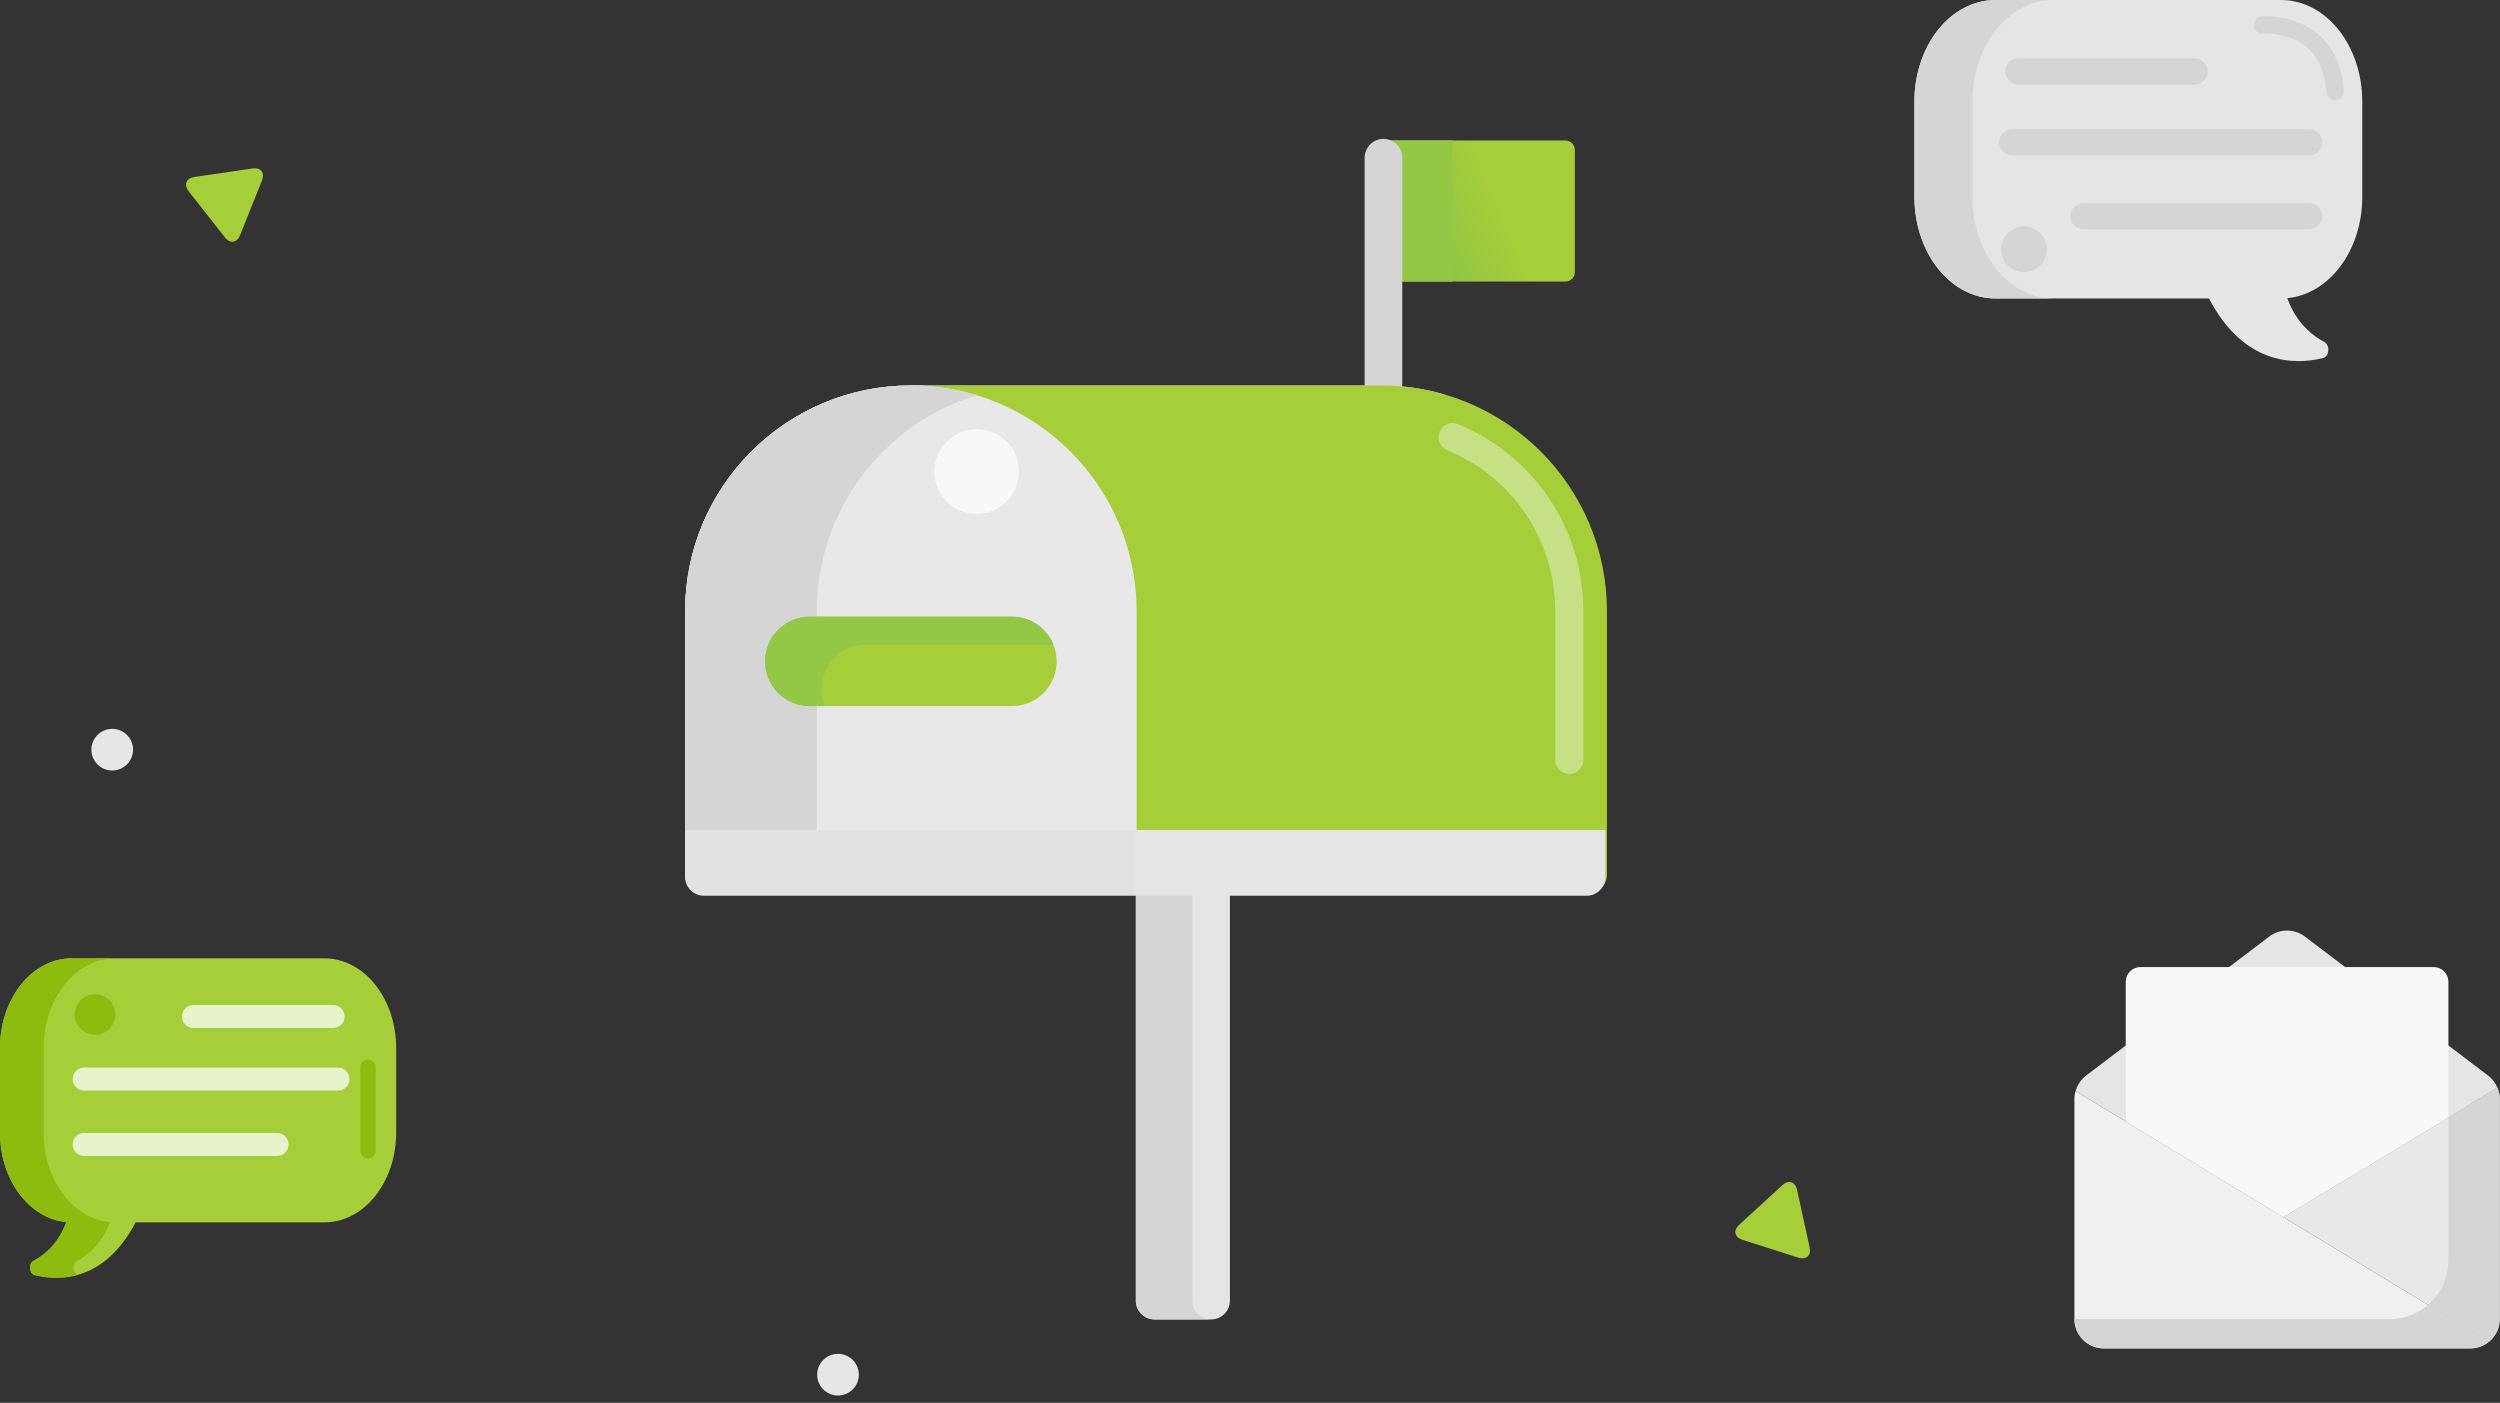 <svg width="180" height="101" viewBox="0 0 180 101" fill="none" xmlns="http://www.w3.org/2000/svg">
<rect x="0" y="0" width="180" height="101" fill="#333333" stroke="none"/>
<path d="M16.187 17.084L13.589 13.776C13.216 13.294 13.404 12.823 14.003 12.742L18.17 12.13C18.773 12.039 19.086 12.437 18.856 13.01L17.287 16.93C17.062 17.494 16.561 17.566 16.187 17.084Z" fill="#A6CE38"/>
<path d="M129.469 90.547L125.462 89.269C124.882 89.08 124.774 88.585 125.224 88.181L128.327 85.335C128.775 84.921 129.258 85.075 129.39 85.678L130.293 89.803C130.423 90.395 130.049 90.736 129.469 90.547Z" fill="#A6CE39"/>
<circle cx="8.08" cy="53.978" r="1.5" transform="rotate(66.161 8.08 53.978)" fill="#E6E6E6"/>
<circle cx="60.336" cy="98.978" r="1.5" transform="rotate(66.161 60.336 98.978)" fill="#E6E6E6"/>
<path d="M143.676 0H164.244C167.469 0 170.082 3.27 170.082 7.303V14.187C170.082 18.036 167.701 21.188 164.681 21.468C165.131 22.69 165.936 23.858 167.339 24.614C167.786 24.855 167.718 25.673 167.241 25.788C165.17 26.285 161.561 26.28 159.045 21.49H143.676C140.452 21.49 137.838 18.221 137.838 14.187V7.303C137.838 3.27 140.452 0 143.676 0Z" fill="#E5E5E5"/>
<path d="M145.313 6.089H158.019C158.538 6.089 158.958 5.669 158.958 5.15C158.958 4.632 158.538 4.211 158.019 4.211H145.313C144.795 4.211 144.375 4.632 144.375 5.15C144.375 5.669 144.795 6.089 145.313 6.089Z" fill="#D5D5D5"/>
<path d="M144.872 11.184H166.265C166.783 11.184 167.204 10.763 167.204 10.245C167.204 9.726 166.783 9.306 166.265 9.306H144.872C144.353 9.306 143.933 9.726 143.933 10.245C143.933 10.763 144.353 11.184 144.872 11.184Z" fill="#D5D5D5"/>
<path d="M150.007 16.507H166.265C166.783 16.507 167.204 16.086 167.204 15.568C167.204 15.049 166.783 14.629 166.265 14.629H150.007C149.488 14.629 149.068 15.049 149.068 15.568C149.068 16.086 149.488 16.507 150.007 16.507Z" fill="#D5D5D5"/>
<path d="M142.011 14.187V7.303C142.011 3.27 144.625 0 147.849 0H143.676C140.452 0 137.838 3.27 137.838 7.303V14.187C137.838 18.221 140.452 21.49 143.676 21.49H147.849C144.625 21.49 142.011 18.221 142.011 14.187Z" fill="#D5D5D5"/>
<path d="M145.726 19.594C146.637 19.594 147.376 18.856 147.376 17.944C147.376 17.033 146.637 16.294 145.726 16.294C144.814 16.294 144.076 17.033 144.076 17.944C144.076 18.856 144.814 19.594 145.726 19.594Z" fill="#D5D5D5"/>
<path d="M168.12 7.234C167.792 7.234 167.516 6.978 167.496 6.645C167.411 5.235 166.953 4.157 166.135 3.443C164.822 2.298 162.973 2.425 162.954 2.426C162.61 2.453 162.309 2.196 162.281 1.852C162.254 1.508 162.509 1.207 162.853 1.179C162.949 1.171 165.229 1.001 166.946 2.49C168.034 3.433 168.64 4.806 168.746 6.57C168.766 6.915 168.504 7.212 168.158 7.232C168.146 7.233 168.133 7.234 168.12 7.234Z" fill="#D5D5D5"/>
<path d="M23.36 69H5.164C2.312 69 0 71.892 0 75.46V81.55C0 84.955 2.106 87.743 4.778 87.991C4.38 89.072 3.668 90.105 2.427 90.774C2.031 90.987 2.091 91.711 2.514 91.812C4.345 92.252 7.538 92.248 9.764 88.011H23.36C26.212 88.011 28.524 85.118 28.524 81.55V75.46C28.524 71.892 26.212 69 23.36 69Z" fill="#A6CE38"/>
<path d="M23.981 74.016H13.932C13.473 74.016 13.101 73.644 13.101 73.186C13.101 72.727 13.473 72.355 13.932 72.355H23.981C24.44 72.355 24.812 72.727 24.812 73.186C24.812 73.644 24.44 74.016 23.981 74.016Z" fill="white" fill-opacity="0.74"/>
<path d="M24.329 78.524H6.059C5.6 78.524 5.228 78.152 5.228 77.693C5.228 77.234 5.6 76.862 6.059 76.862H24.329C24.788 76.862 25.16 77.234 25.16 77.693C25.16 78.152 24.788 78.524 24.329 78.524Z" fill="white" fill-opacity="0.74"/>
<path d="M19.944 83.232H6.059C5.6 83.232 5.228 82.86 5.228 82.401C5.228 81.942 5.6 81.571 6.059 81.571H19.944C20.402 81.571 20.774 81.942 20.774 82.401C20.774 82.86 20.402 83.232 19.944 83.232Z" fill="white" fill-opacity="0.74"/>
<path d="M5.565 90.774C6.806 90.105 7.518 89.072 7.916 87.991C5.244 87.743 3.138 84.955 3.138 81.55V75.46C3.138 71.892 5.45 69 8.302 69H5.164C2.312 69 0 71.892 0 75.46V81.55C0 84.955 2.106 87.743 4.778 87.991C4.38 89.072 3.668 90.105 2.427 90.774C2.031 90.987 2.091 91.711 2.514 91.812C3.336 92.01 4.434 92.118 5.595 91.793C5.225 91.642 5.188 90.977 5.565 90.774Z" fill="#8DBB0E"/>
<path d="M6.842 74.507C7.648 74.507 8.302 73.853 8.302 73.047C8.302 72.241 7.648 71.588 6.842 71.588C6.036 71.588 5.382 72.241 5.382 73.047C5.382 73.853 6.036 74.507 6.842 74.507Z" fill="#8DBB0E"/>
<path d="M26.495 83.394C26.189 83.394 25.941 83.146 25.941 82.84V76.832C25.941 76.526 26.189 76.278 26.495 76.278C26.801 76.278 27.049 76.526 27.049 76.832V82.84C27.049 83.146 26.801 83.394 26.495 83.394Z" fill="#8DBB0E"/>
<path d="M112.709 20.272H99.841V10.113H112.709C113.083 10.113 113.387 10.416 113.387 10.79V19.595C113.387 19.969 113.083 20.272 112.709 20.272Z" fill="url(#paint0_linear)"/>
<path d="M104.582 10.113H99.841V20.272H104.582V10.113Z" fill="#94C745"/>
<path d="M71 28.43H104.091C102.619 27.991 101.061 27.752 99.446 27.752H65.582V64.326H71V28.43Z" fill="#D5D5D5"/>
<path d="M99.609 28.964C98.86 28.964 98.254 28.358 98.254 27.61V11.355C98.254 10.607 98.86 10 99.609 10C100.357 10 100.963 10.607 100.963 11.355V27.61C100.963 28.358 100.357 28.964 99.609 28.964Z" fill="#D5D5D5"/>
<path d="M58.809 62.971V44.007C58.809 36.679 63.658 30.486 70.323 28.457C68.822 28 67.231 27.752 65.582 27.752C56.604 27.752 49.327 35.03 49.327 44.007V62.971C49.327 63.719 49.933 64.326 50.681 64.326H60.163C59.415 64.326 58.809 63.719 58.809 62.971Z" fill="#FFD551"/>
<path d="M50.681 64.325H60.163C59.415 64.325 58.809 63.719 58.809 62.971V59.753H49.327V62.971C49.327 63.719 49.933 64.325 50.681 64.325Z" fill="#E58D23"/>
<path d="M87.199 95H83.135C82.387 95 81.78 94.394 81.78 93.645V57.072H88.553V93.645C88.553 94.394 87.947 95 87.199 95Z" fill="#E5E5E5"/>
<path d="M85.844 93.645V57.072H81.78V93.645C81.78 94.394 82.387 95 83.135 95H87.199C86.451 95 85.844 94.394 85.844 93.645Z" fill="#D5D5D5"/>
<path d="M99.446 27.752H65.582V64.326H83.191H99.446H114.346C115.094 64.326 115.701 63.719 115.701 62.971V44.007C115.701 35.03 108.423 27.752 99.446 27.752Z" fill="#A6CE38"/>
<path opacity="0.4" d="M112.991 55.729C112.43 55.729 111.975 55.275 111.975 54.713V44.006C111.975 38.907 108.922 34.355 104.196 32.412C103.677 32.198 103.43 31.605 103.643 31.085C103.857 30.566 104.451 30.319 104.969 30.532C110.459 32.791 114.007 38.08 114.007 44.006V54.713C114.007 55.274 113.552 55.729 112.991 55.729Z" fill="#F8F8F8"/>
<path d="M81.837 64.326H50.681C49.933 64.326 49.327 63.719 49.327 62.971V44.007C49.327 35.03 56.604 27.752 65.582 27.752C74.559 27.752 81.837 35.03 81.837 44.007V64.326Z" fill="#E8E8E8"/>
<path d="M114.233 64.494H81.724V59.753H115.588V63.14C115.588 63.888 114.981 64.494 114.233 64.494Z" fill="#E5E5E5"/>
<path d="M70.322 37.001C72.005 37.001 73.37 35.636 73.37 33.953C73.37 32.27 72.005 30.905 70.322 30.905C68.639 30.905 67.274 32.27 67.274 33.953C67.274 35.636 68.639 37.001 70.322 37.001Z" fill="#F8F8F8"/>
<path d="M58.809 62.971V44.007C58.809 36.679 63.658 30.486 70.323 28.457C68.822 28 67.231 27.752 65.582 27.752C56.604 27.752 49.327 35.03 49.327 44.007V62.971C49.327 63.719 49.933 64.326 50.681 64.326H60.163C59.415 64.326 58.809 63.719 58.809 62.971Z" fill="#D5D5D5"/>
<path d="M72.862 50.836H58.301C56.524 50.836 55.084 49.396 55.084 47.619C55.084 45.842 56.524 44.402 58.301 44.402H72.862C74.639 44.402 76.079 45.842 76.079 47.619C76.079 49.395 74.639 50.836 72.862 50.836Z" fill="#A6CE38"/>
<path d="M59.147 49.651C59.147 47.874 60.587 46.434 62.364 46.434H75.851C75.379 45.244 74.22 44.402 72.862 44.402H58.301C56.524 44.402 55.084 45.842 55.084 47.619C55.084 49.396 56.524 50.836 58.301 50.836H59.376C59.23 50.469 59.147 50.07 59.147 49.651Z" fill="#94C745"/>
<path d="M81.724 64.494H50.681C49.933 64.494 49.327 63.888 49.327 63.14V59.753H81.724V64.494Z" fill="#E2E2E2"/>
<path d="M176.285 80.463L179.807 78.304C179.775 78.226 179.738 78.15 179.696 78.077C179.557 77.831 179.371 77.616 179.147 77.444L176.285 75.274L168.851 69.629L165.947 67.428C165.579 67.15 165.131 67 164.67 67C164.208 67 163.76 67.15 163.392 67.428L160.488 69.629L153.054 75.274L150.192 77.444C149.968 77.616 149.782 77.831 149.643 78.077C149.553 78.226 149.485 78.388 149.442 78.558L164.402 87.634L176.285 80.463Z" fill="#E5E5E5"/>
<path d="M176.285 75.274V70.685C176.285 70.405 176.173 70.137 175.975 69.939C175.777 69.741 175.509 69.629 175.229 69.629H154.109C153.829 69.629 153.561 69.741 153.363 69.939C153.164 70.137 153.053 70.405 153.053 70.685V80.748L164.402 87.634L176.285 80.463V75.274Z" fill="#F8F8F8"/>
<path d="M164.401 87.632L179.199 96.609L164.401 87.632Z" fill="#E8E8E8"/>
<path d="M176.284 80.462L179.806 78.303L176.284 80.462Z" fill="#E8E8E8"/>
<path d="M176.285 80.462L164.402 87.633L179.2 96.609C179.445 96.412 179.642 96.163 179.777 95.879C179.913 95.596 179.982 95.286 179.981 94.972V79.127C179.983 78.843 179.923 78.562 179.807 78.303L176.285 80.462Z" fill="#E8E8E8"/>
<path d="M153.053 80.748L149.442 78.557C149.384 78.742 149.356 78.934 149.357 79.127V94.972C149.357 95.532 149.58 96.07 149.976 96.466C150.372 96.862 150.909 97.084 151.469 97.084H177.869C178.354 97.083 178.823 96.915 179.199 96.609L153.053 80.748V80.748Z" fill="#F0F0F0"/>
<path d="M179.807 78.304L176.285 80.462V90.749C176.285 91.356 176.154 91.957 175.9 92.51C175.646 93.062 175.275 93.553 174.813 93.948L179.199 96.609C179.444 96.413 179.642 96.163 179.777 95.88C179.912 95.597 179.982 95.287 179.981 94.972V79.128C179.982 78.844 179.923 78.563 179.807 78.304V78.304Z" fill="#D5D5D5"/>
<path d="M172.061 94.973H149.357C149.357 95.533 149.58 96.071 149.976 96.467C150.372 96.863 150.909 97.085 151.469 97.085H177.869C178.354 97.084 178.823 96.916 179.199 96.61L174.813 93.949C174.049 94.61 173.072 94.974 172.061 94.973V94.973Z" fill="#D5D5D5"/>
<defs>
<linearGradient id="paint0_linear" x1="107.227" y1="12.843" x2="101.02" y2="15.401" gradientUnits="userSpaceOnUse">
<stop stop-color="#A6CE38"/>
<stop offset="1" stop-color="#8BC34A"/>
</linearGradient>
</defs>
</svg>
